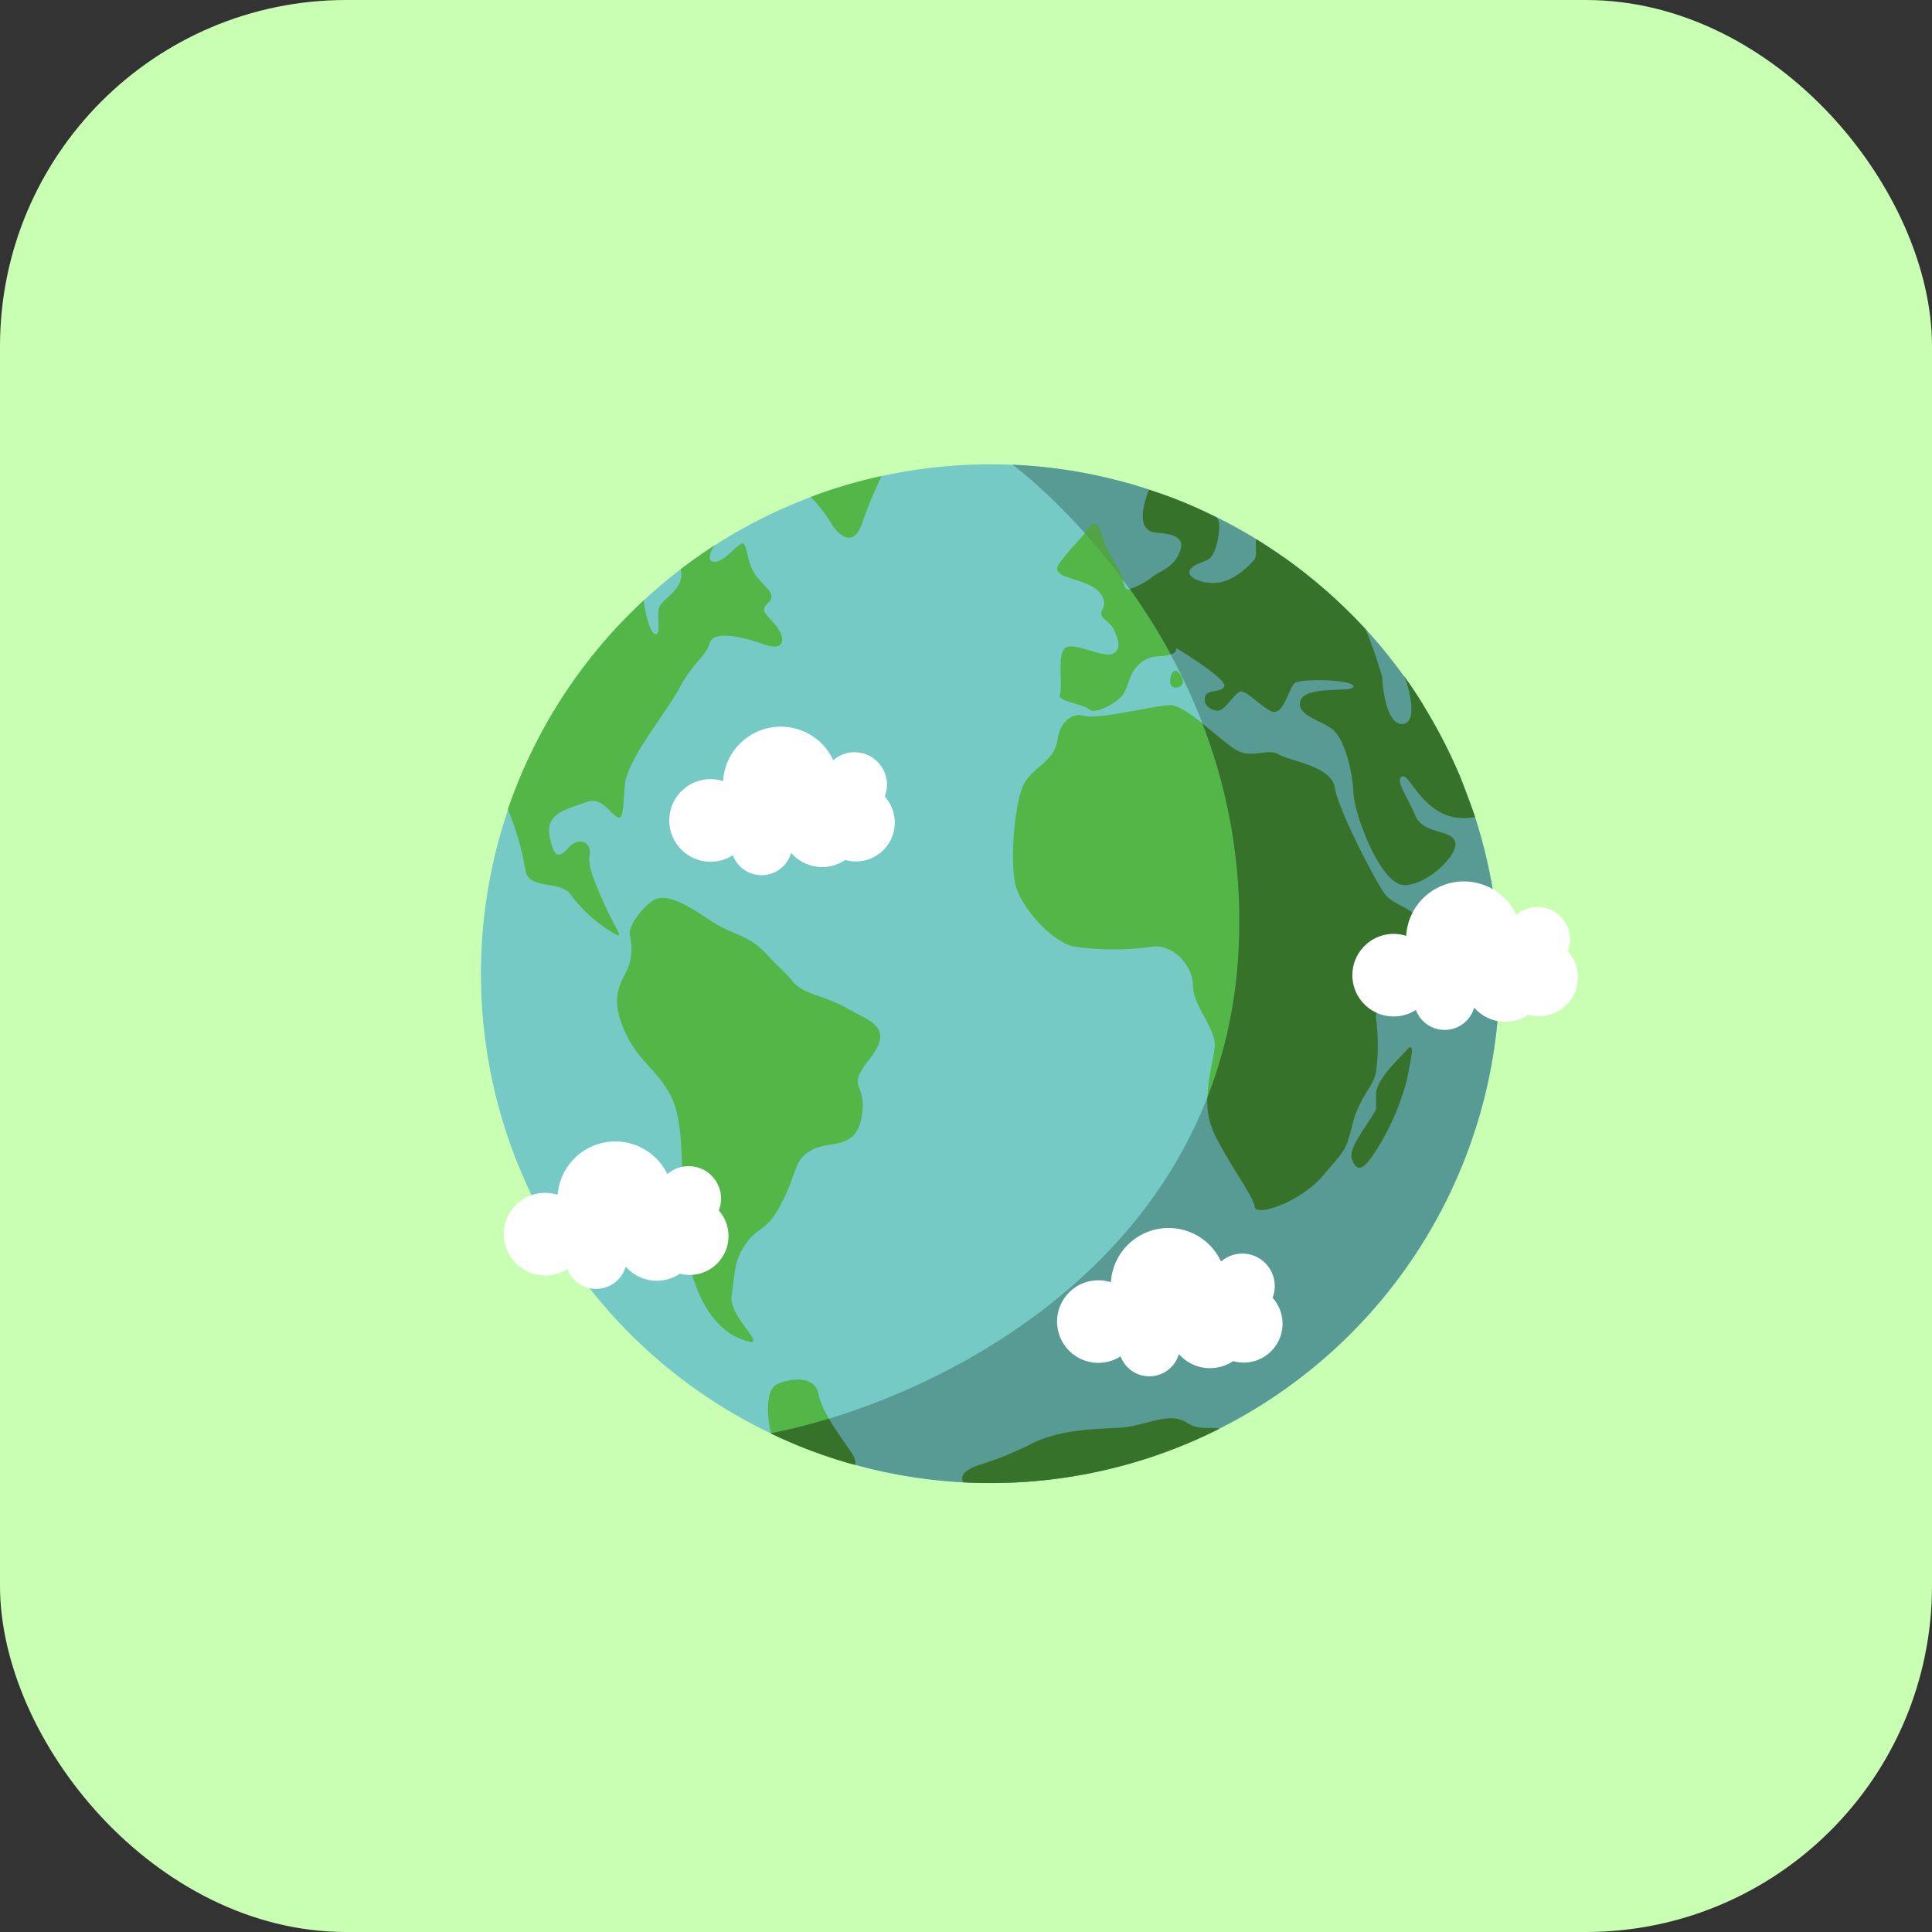 <?xml version="1.0" encoding="UTF-8"?> <svg xmlns="http://www.w3.org/2000/svg" viewBox="0 0 198.89 198.89"><rect x="0" y="0" width="198.89" height="198.89" fill="#333333" stroke="none"/><defs><style>.cls-1{fill:#c9ffb3;}.cls-2{fill:#75cac6;}.cls-3{fill:#53b748;}.cls-4{fill:#579b94;}.cls-5{fill:#37722b;}.cls-6{fill:#51a343;}.cls-7{fill:#fff;}</style></defs><title>Asset 41</title><g id="Layer_2" data-name="Layer 2"><g id="Layer_1-2" data-name="Layer 1"><rect class="cls-1" width="198.89" height="198.89" rx="35.65" ry="35.65"></rect><circle class="cls-2" cx="101.95" cy="100.24" r="52.44"></circle><path class="cls-3" d="M121.27,69.19c-.67-.67-1.18,1.34-.47,1.56S122.33,70.25,121.27,69.19Z"></path><path class="cls-3" d="M84.27,143.54c-.35-2-2.95-1.65-4.24-1.06s-1.06,3.42-.66,5.09a52,52,0,0,0,8.7,3.24,1.54,1.54,0,0,0-.26-1C87.14,148.65,84.62,145.55,84.27,143.54Z"></path><path class="cls-3" d="M144.49,91.11c2.36.12,5.77-3.18,5.3-4.48s-3.3-.71-4.12-2.71-2.12-3.65-1.3-4,2.47,5.18,7.48,4.18v0c-.11-.29-.78-2.12-1.64-4.37a52.27,52.27,0,0,0-5.75-10.15c.33.49,1.67,4.84-.09,5s-2.12-4.24-2.12-4.83a46.53,46.53,0,0,0-1.73-4.94l-.21-.23-1.13-1.17a52.71,52.71,0,0,0-9.88-7.83c-.21.6.16,1.65-.25,2.15-.59.71-2.36,2.47-4.36,2.36s-2.95-1.06-1.77-1.77,1.85-.23,2.36-2.47c.46-2,0-2.49-.12-2.55a52.05,52.05,0,0,0-6.93-2.83c-.85,2.2-1.08,4.31.8,4.43s2.95.59,2.36,2-1.41,1.65-2.71,2.47-2.71,2-2.95.82-1.65-3.06-2.12-4.36-.59-2.59-1.53-1.41-2.07,2.24-3,3.54,1,1.41,2.74,2.12,2.12,1.89,1.65,2.71.77,1.1,1.18,2c.28.63.94,1.89,0,2.47s-4-1.18-4.95-.59-.24,4.12-.59,4.83,2.39.94,3,1.53,3-.71,3.58-1.65.47-2,1.65-3.06,2.24-.59,3.18-.94,0-.94.94-.35,4.71,2.95,4.48,3.65-1.88.24-2,1.18.83,1.36,1.41,1.33,1.53-1.56,2.12-1.92,1.77,1.12,3.18,1.92,1.89-2.39,2.59-2.86,5.89-.35,6,.35-4.83-.12-5.42,1.41,1.89,2,3.18,2.95,2.13,4.24,2.24,6.6S142.13,91,144.49,91.11Z"></path><path class="cls-3" d="M111.49,73.67c-.88-.27-2.3.35-2.62,2.47s-2.09,2.59-3.27,4.24-1.65,8.37-1.06,10.73,3.89,6,6.13,6.36a29.53,29.53,0,0,0,7.9,0c2.12-.35,4.24,1.89,4.24,4s2.36,4.36,2.24,6.25-1.64,5.77,0,9.07,4,6.36,4.12,7.42,4.71-.47,7-3.18,2.36-2.47,3.06-5.3,2.24-3.89,2.47-5.42a20.64,20.64,0,0,0,0-5.42c-.23-2.24,4.12-7.42,4.36-9.43s-2.47-2-3.54-3.54-4.71-8.6-5.07-10.84-4.6-2.71-5.77-3.42-2.83.59-4.6-.59-5.07-4.48-6.6-4.48S113,74.14,111.49,73.67Z"></path><path class="cls-3" d="M64.83,96.27a5.57,5.57,0,0,1-.47,4c-.94,1.71-1.3,3.13,0,6s3.18,3.77,4.6,6.36,1.18,6.72,1.41,12.84,2.36,11,5.89,12.37-1.3-2.12-.94-4.48.24-3.65,1.53-5.42,2.08-1.06,3.69-4.24,1.14-4.24,3-5.3,4.6.12,5.18-3.53-1.77-2.59.83-5.89-.12-3.89-2.36-5.19-4.48-1.41-5.54-2.71-.94-.94-2.83-2.95-3.3-1.77-5.77-3.42-4.61-2.95-6-1.89S64.66,95.6,64.83,96.27Z"></path><path class="cls-3" d="M73.67,56.07q-1.85,1.19-3.59,2.53c.42,1.89-1.48,2.82-2.07,3.64s.12,2.95-.47,3.06-1.18-2.36-1.26-3.5a52.48,52.48,0,0,0-14,21.52,28.33,28.33,0,0,1,1.81,6.26c.35,2.12,3.65.94,4.71,2.59a14.84,14.84,0,0,0,4.36,3.89c1.3.83,0-.82-.82-2.71s-1.89-4-1.65-5.37-1.18-1.82-2.12-.76-1.53,1.3-2-1.18,2.24-2.83,3.65-3.42,2.12.47,3.06,1.3.82-.59,1.06-3.18,4.36-7.54,5.66-10,2.71-3.24,3.06-4.54,3.19-.71,5.54.12,2.24-.71,1.3-1.89-1.77-1.53-.82-2.36-.24-1.53-1.18-2.71-.94-2.83-1.3-3.34-1.77,1.69-2.94,1.81S73.35,56.28,73.67,56.07Z"></path><path class="cls-3" d="M83.45,51.16a14.53,14.53,0,0,1,2.12,2.71c.82,1.41,2.36,2.47,3.18,0a49.87,49.87,0,0,1,2-4.86A52,52,0,0,0,83.45,51.16Z"></path><path class="cls-4" d="M104.27,47.86C105.79,49,129.22,67.19,127.49,98c-1.79,31.85-31.23,46.21-48.12,49.56a52.44,52.44,0,1,0,24.91-99.72Z"></path><path class="cls-5" d="M141.66,114.2c-.94,1.77-2.94,4-2.47,5.18s1.06,1.3,2.47-.94a25.48,25.48,0,0,0,3.18-7.31c.35-1.89.94-4.12,0-3.06s-3.18,3.06-3.18,4.6Z"></path><path class="cls-5" d="M125.52,147.09c-.55-.24-2.1.2-3.3-.6-1.92-1.27-4.24.35-7,.49s-6.13.21-9,1.63a34.17,34.17,0,0,1-5.54,2.24c-1.78.65-1.73,1.24-1.52,1.75q1.34.07,2.7.07A52.22,52.22,0,0,0,125.52,147.09Z"></path><path class="cls-5" d="M141.66,110.31a20.64,20.64,0,0,0,0-5.42c-.23-2.24,4.12-7.42,4.36-9.43s-2.47-2-3.54-3.54-4.71-8.6-5.07-10.84-4.6-2.71-5.77-3.42-2.83.59-4.6-.59c-.85-.57-2.06-1.63-3.26-2.58A56.14,56.14,0,0,1,127.49,98a48.41,48.41,0,0,1-3.2,15,8,8,0,0,0,.76,3.81c1.64,3.3,4,6.36,4.12,7.42s4.71-.47,7-3.18,2.36-2.47,3.06-5.3S141.42,111.85,141.66,110.31Z"></path><path class="cls-6" d="M112.08,54.34l-.43.51c1.27,1.42,2.62,3.06,4,4.89-.4-1.18-1.59-2.82-2-4S113,53.16,112.08,54.34Z"></path><path class="cls-5" d="M144.49,91.11c2.36.12,5.77-3.18,5.3-4.48s-3.3-.71-4.12-2.71-2.12-3.65-1.3-4,2.47,5.17,7.47,4.18l-.11-.34c-.23-.63-.78-2.11-1.45-3.88-.1-.25-.21-.49-.32-.73q-.38-.86-.79-1.71l-.43-.87q-.41-.81-.85-1.61l-.46-.82c-.33-.58-.68-1.15-1-1.72l-.38-.61q-.75-1.16-1.55-2.28h0c.33.5,1.67,4.84-.09,5s-2.12-4.24-2.12-4.83a44.88,44.88,0,0,0-1.71-4.91l-.63-.69-.25-.26c-.3-.32-.62-.62-.93-.93s-.91-.88-1.37-1.3l-.77-.7c-.54-.47-1.08-.93-1.64-1.38l-.56-.46c-.72-.57-1.45-1.11-2.2-1.64l-.88-.6c-.49-.33-1-.66-1.5-1l-.51-.31c-.2.6.16,1.64-.25,2.13-.59.71-2.36,2.47-4.36,2.36s-2.95-1.06-1.77-1.77,1.85-.23,2.36-2.47c.4-1.79.08-2.35-.07-2.5l-1.15-.56-.27-.13q-2.13-1-4.35-1.76l-.41-.14-.8-.26c-.84,2.19-1.07,4.3.81,4.42s2.95.59,2.36,2-1.41,1.65-2.71,2.47a7.55,7.55,0,0,1-2.42,1.32,64.74,64.74,0,0,1,4.21,6.72l.09,0c.94-.35,0-.94.94-.35s4.71,2.95,4.48,3.65-1.88.24-2,1.18.83,1.36,1.41,1.33,1.53-1.56,2.12-1.92,1.77,1.12,3.18,1.92,1.89-2.39,2.59-2.86,5.89-.35,6,.35-4.83-.12-5.42,1.41,1.89,2,3.18,2.95,2.13,4.24,2.24,6.6S142.13,91,144.49,91.11Z"></path><path class="cls-5" d="M79.51,147.64c.56.26,1.12.52,1.68.76l.48.21q.9.38,1.82.73l.36.13c.61.22,1.22.44,1.84.64l.16.05q1,.33,2.06.61l.14,0a1.54,1.54,0,0,0-.26-1c-.42-.72-1.58-2.22-2.46-3.73-2.11.64-4.12,1.15-6,1.51Z"></path><path class="cls-7" d="M91.08,82a3.34,3.34,0,0,0-5.3-3.74,5.95,5.95,0,0,0-11.34,2.15,4.25,4.25,0,1,0,1,7.63,3.16,3.16,0,0,0,6-.24,4.25,4.25,0,0,0,5.58.73A4,4,0,0,0,91.08,82Z"></path><path class="cls-7" d="M74,124.61a3.34,3.34,0,0,0-5.3-3.74A5.95,5.95,0,0,0,57.41,123a4.25,4.25,0,1,0,1,7.63,3.16,3.16,0,0,0,6-.24,4.25,4.25,0,0,0,5.58.73A4,4,0,0,0,74,124.61Z"></path><path class="cls-7" d="M131,133.61a3.34,3.34,0,0,0-5.3-3.74A5.95,5.95,0,0,0,114.36,132a4.25,4.25,0,1,0,1,7.63,3.16,3.16,0,0,0,6-.24,4.25,4.25,0,0,0,5.58.73,4,4,0,0,0,4.06-6.53Z"></path><path class="cls-7" d="M161.4,97.93a3.34,3.34,0,0,0-5.3-3.74,5.95,5.95,0,0,0-11.34,2.15,4.25,4.25,0,1,0,1,7.63,3.16,3.16,0,0,0,6-.24,4.25,4.25,0,0,0,5.58.73,4,4,0,0,0,4.06-6.53Z"></path></g></g></svg> 